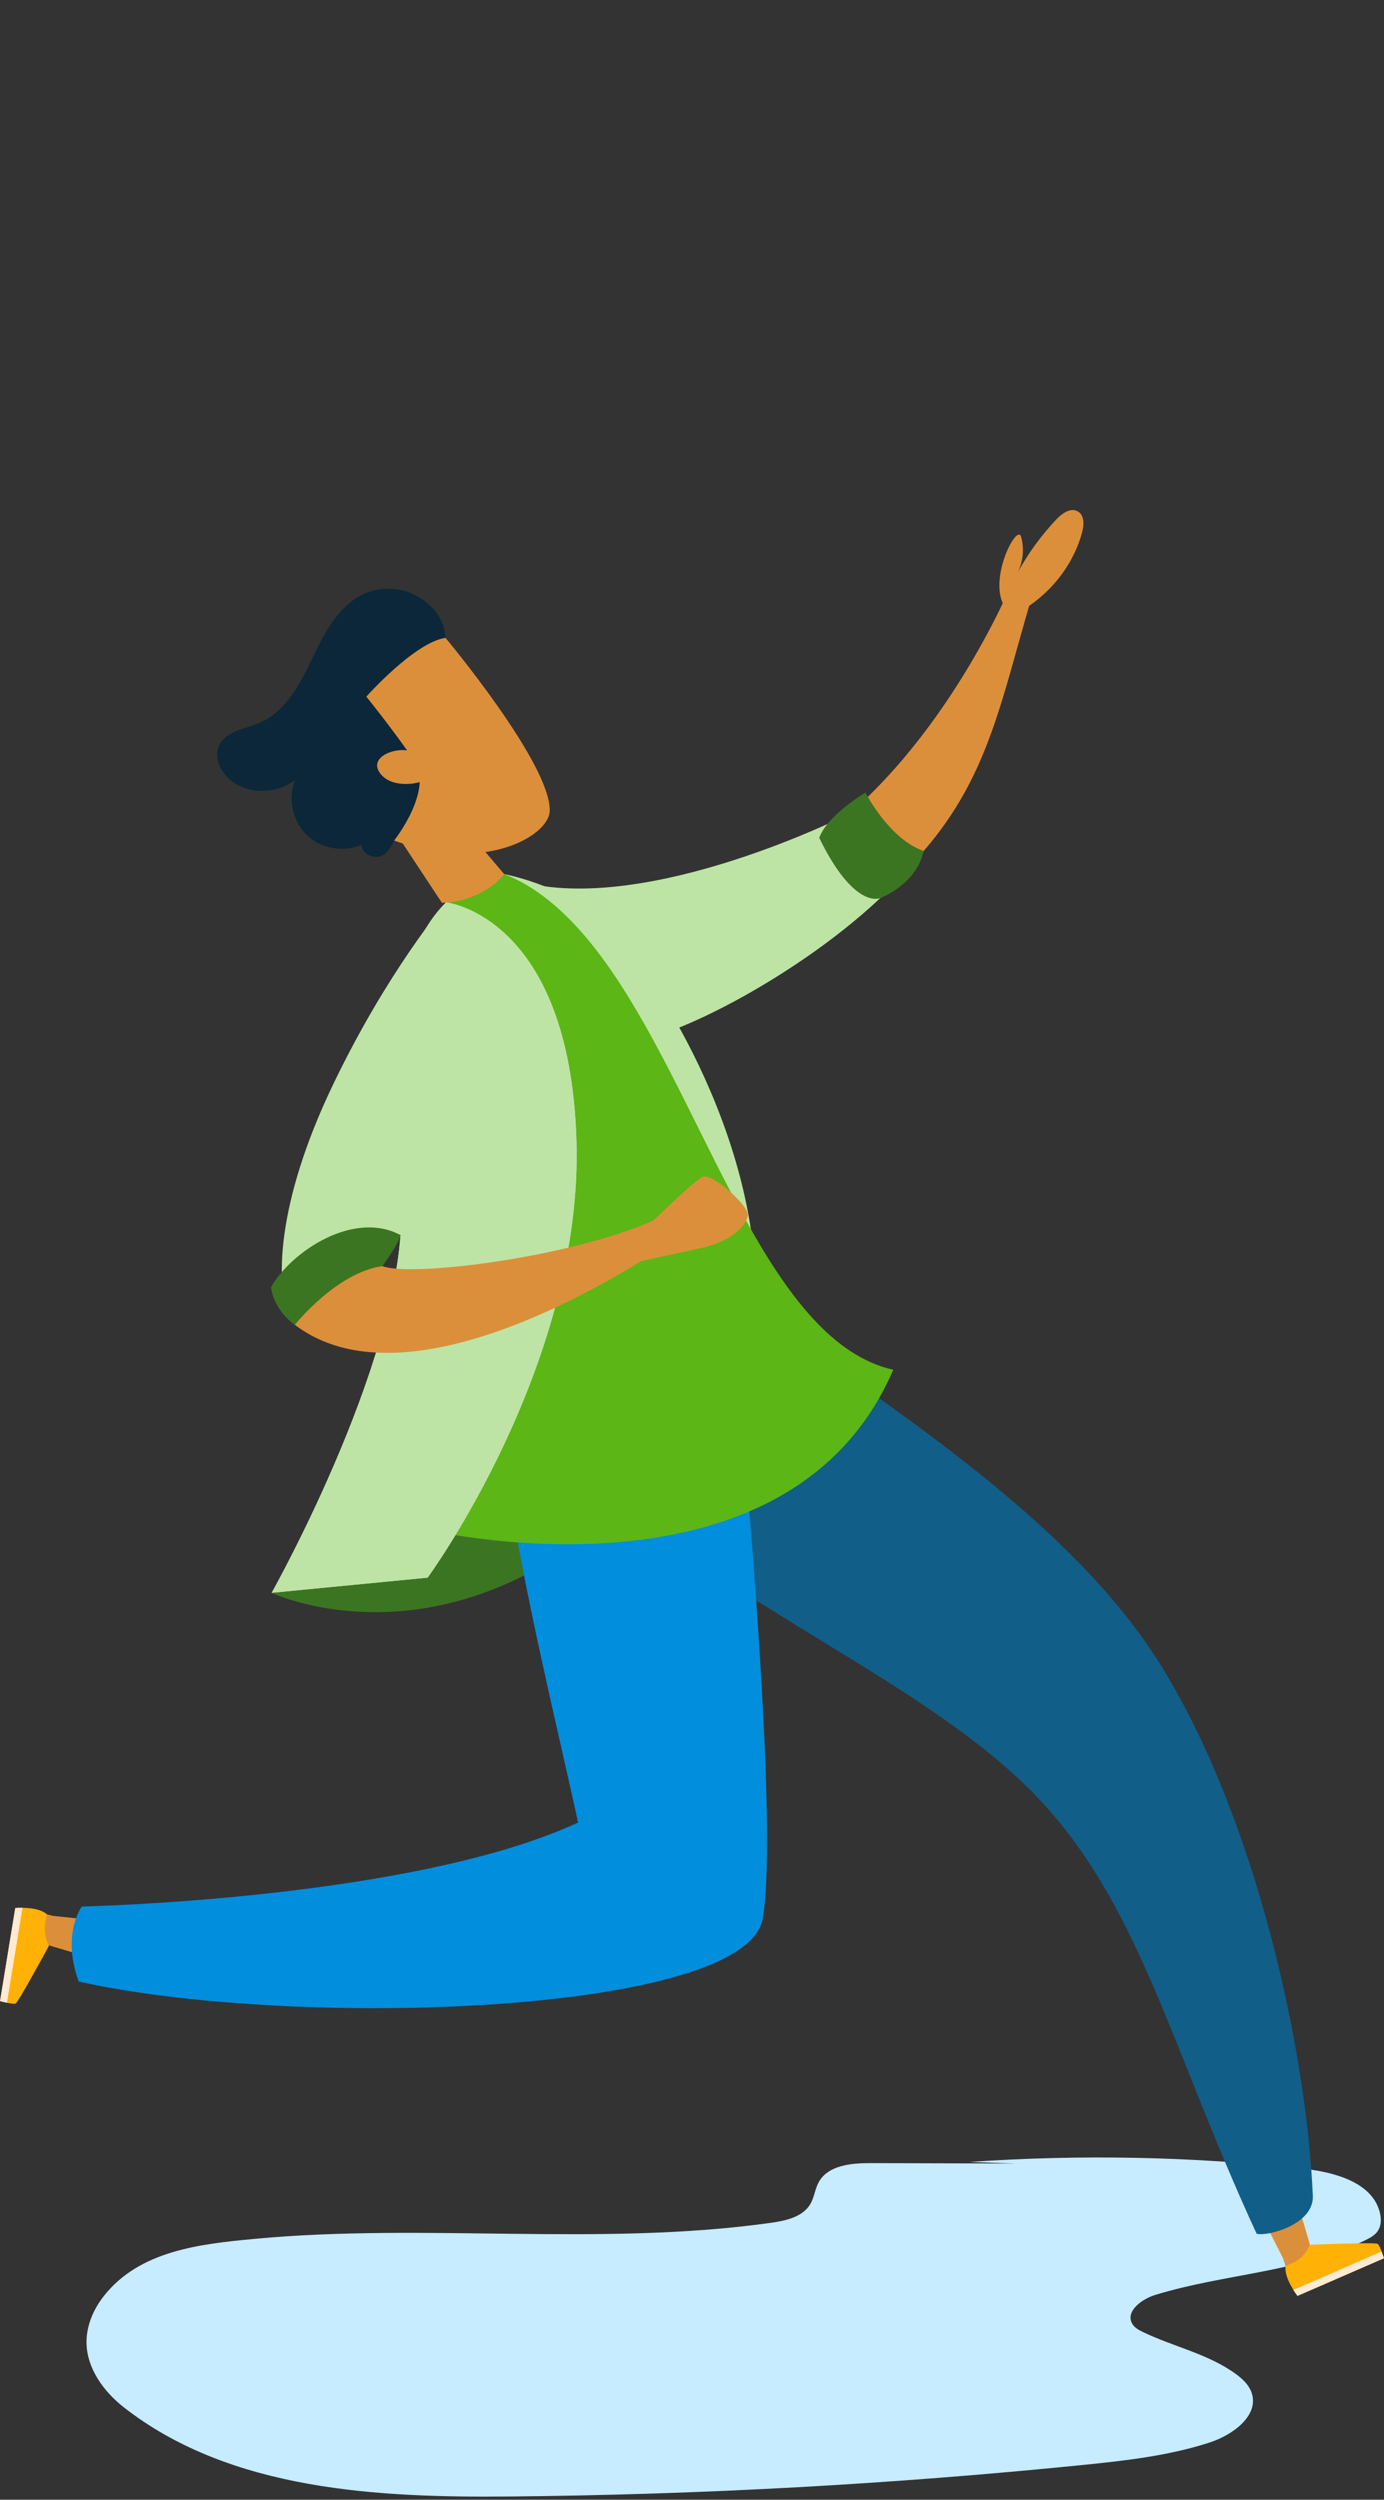 <svg width="103" height="186" viewBox="0 0 103 186" fill="none" xmlns="http://www.w3.org/2000/svg">
<rect x="0" y="0" width="103" height="186" fill="#333333" stroke="none"/>
<g clip-path="url(#clip0_5334_4206)">
<path d="M72.142 160.867C80.412 160.291 88.734 160.457 96.974 161.363C99.333 161.622 102.206 162.392 102.709 164.712C102.804 165.151 102.787 165.641 102.532 166.012C102.325 166.314 101.989 166.498 101.661 166.662C96.806 169.08 91.144 169.168 85.96 170.764C84.953 171.074 83.733 171.996 84.264 172.906C84.434 173.197 84.748 173.368 85.051 173.515C87.345 174.624 89.944 175.147 91.995 176.659C92.478 177.015 92.94 177.447 93.14 178.013C93.746 179.726 91.745 181.183 90.016 181.743C86.965 182.731 83.751 183.092 80.56 183.414C66.41 184.842 52.195 185.625 37.973 185.757C28.292 185.848 17.201 185.368 9.219 179.125C7.703 177.938 6.449 176.211 6.439 174.285C6.432 173.034 6.957 171.819 7.732 170.836C10.388 167.463 14.885 166.971 18.87 166.595C31.665 165.387 44.648 167.18 57.376 165.393C58.497 165.236 59.763 164.953 60.323 163.969C60.603 163.477 60.654 162.883 60.922 162.385C61.611 161.104 63.352 160.947 64.807 160.951C68.388 160.961 71.969 160.972 75.549 160.982" fill="#C7EBFF"/>
</g>
<path d="M40.668 68.775C40.668 68.775 34.909 69.012 34.13 73.191C33.353 77.37 42.198 80.925 57.744 71.893C73.289 62.861 73.419 55.492 76.959 43.854C75.731 42.147 75.376 43.229 75.376 43.229C75.376 43.229 70.345 55.614 60.969 62.336C51.594 69.058 46.13 67.902 40.669 68.775H40.668Z" fill="#DC8F3B"/>
<path d="M63.296 60.508C63.296 60.508 48.217 68.178 38.675 65.576C33.993 69.955 43.785 77.268 46.668 77.46C49.552 77.653 60.385 72.255 66.803 65.547C64.562 64.307 63.296 60.508 63.296 60.508Z" fill="#BDE4A4"/>
<path d="M74.938 45.374C73.361 43.529 75.562 39.061 75.973 39.879C76.246 40.782 76.154 41.786 75.72 42.632C76.503 41.195 77.476 39.855 78.608 38.655C79.023 38.215 79.651 37.759 80.191 38.039C80.713 38.311 80.687 39.041 80.537 39.599C79.772 42.442 77.588 44.899 74.798 46.055L74.937 45.374H74.938Z" fill="#DC8F3B"/>
<path d="M64.41 58.977C64.41 58.977 61.578 60.636 60.969 62.341C63.573 67.689 65.484 66.83 65.484 66.83C65.484 66.83 68.171 65.877 68.743 63.321C66.168 62.436 64.41 58.977 64.41 58.977H64.41Z" fill="#3C7521"/>
<path d="M20.221 118.52C20.221 118.52 28.316 122.361 38.483 117.483C48.651 112.606 54.383 97.352 54.383 97.352L36.824 99.13L20.221 118.519L20.221 118.52Z" fill="#3C7521"/>
<path d="M43.555 92.327C45.488 87.578 45.7 82.149 44.144 77.263L37.539 65.039C44.607 66.592 47.1 70.98 47.62 71.728C54.191 81.159 58.474 93.949 55.015 103.704C53.519 101.641 50.594 101.13 48.086 101.581C45.577 102.032 43.276 103.244 40.838 103.986C38.4 104.728 35.576 104.941 33.459 103.522C37.984 101.111 41.623 97.076 43.556 92.327H43.555Z" fill="#BDE4A4"/>
<path d="M95.646 161.039C95.646 161.039 97.808 167.76 97.71 168.009C97.612 168.258 95.503 168.07 95.503 168.07L92.537 162.209L95.647 161.04L95.646 161.039Z" fill="#DC8F3B"/>
<path d="M102.674 168C102.727 168.122 96.958 170.777 96.61 170.64C96.367 170.544 95.92 169.332 95.676 168.615C95.57 168.309 95.502 168.094 95.502 168.094C95.502 168.094 95.76 167.693 96.715 167.566C98.351 167.084 99.921 167.205 101.04 167.442C102.019 167.648 102.649 167.943 102.674 168.001V168Z" fill="#DC8F3B"/>
<path d="M95.677 168.613L96.161 168.402C96.768 168.138 97.243 167.643 97.483 167.027C97.483 167.027 102.373 166.825 102.535 166.961C102.698 167.097 102.999 168.025 102.999 168.025L96.565 170.825C96.565 170.825 95.544 169.536 95.677 168.614L95.677 168.613Z" fill="#FFB105"/>
<path d="M102.817 167.531C102.916 167.787 102.996 168.032 102.996 168.032L96.562 170.832C96.562 170.832 96.423 170.656 96.254 170.388L102.817 167.531Z" fill="#FFEAD4"/>
<path d="M97.703 163.4C97.781 165.535 94.304 166.43 93.521 166.204C87.1 152.324 84.75 141.423 76.909 133.427C68.891 125.25 55.331 120.029 44.247 110.319L50.717 93.914C65.78 104.245 79.738 112.982 86.574 124.199C93.61 135.743 97.263 152.86 97.703 163.4V163.4Z" fill="#115E89"/>
<path d="M9.839 146.494C9.839 146.494 3.019 144.667 2.864 144.45C2.708 144.234 4.009 142.562 4.009 142.562L10.542 143.247L9.839 146.494V146.494Z" fill="#DC8F3B"/>
<path d="M0.199 148.648C0.069 148.627 0.964 142.34 1.268 142.122C1.48 141.969 2.741 142.25 3.476 142.434C3.791 142.511 4.009 142.571 4.009 142.571C4.009 142.571 4.205 143.005 3.795 143.876C3.313 145.512 2.36 146.766 1.554 147.578C0.851 148.288 0.261 148.658 0.199 148.649V148.648Z" fill="#DC8F3B"/>
<path d="M3.477 142.425L3.372 143.064C3.276 143.65 3.371 144.252 3.642 144.779C3.642 144.779 1.35 149.021 1.148 149.084C0.946 149.147 0.003 148.897 0.003 148.897L1.136 141.972C1.136 141.972 2.773 141.812 3.476 142.425L3.477 142.425Z" fill="#FFB105"/>
<path d="M0.52 149.018C0.251 148.962 0.003 148.896 0.003 148.896L1.136 141.972C1.136 141.972 1.359 141.95 1.676 141.953L0.52 149.018Z" fill="#FFEAD4"/>
<path d="M55.215 106.11C55.215 106.11 58.017 135.65 56.762 142.764C55.507 149.877 22 151.042 5.859 147.442C4.565 143.93 6.084 141.858 6.084 141.858C6.084 141.858 30.661 141.343 43.02 135.61C41.405 127.984 35.711 105.426 37.964 103.622C40.218 101.819 55.215 106.11 55.215 106.11Z" fill="#008EDD"/>
<path d="M31.212 113.71C31.212 113.71 58.492 120.453 66.48 101.921C57.458 99.889 52.973 83.768 46.209 73.297C45.417 72.069 44.592 70.92 43.725 69.879C41.887 67.674 39.86 65.96 37.537 65.042C34.508 64.816 34.336 65.777 34.336 65.777L33.198 67.145C32.872 69.451 32.805 74.559 33.385 79.468C33.511 80.549 33.671 81.621 33.866 82.651C35.464 91.103 31.211 113.711 31.211 113.711L31.212 113.71Z" fill="#5CB615"/>
<path d="M33.197 67.141C33.197 67.141 42.383 68.133 42.903 84.851C43.423 101.569 31.826 117.388 31.826 117.388L20.219 118.515C20.219 118.515 30.592 100.101 29.832 89.083C29.074 78.065 29.239 71.119 33.196 67.141H33.197Z" fill="#BDE4A4"/>
<path d="M33.197 67.141C33.197 67.141 42.383 68.133 42.903 84.851C43.423 101.569 31.826 117.388 31.826 117.388L20.219 118.515C20.219 118.515 30.592 100.101 29.832 89.083C29.074 78.065 29.239 71.119 33.196 67.141H33.197Z" fill="#BDE4A4"/>
<path d="M29.653 62.276L32.885 67.171C32.885 67.171 35.635 67.235 37.538 65.057L33.353 60.133L29.654 62.276H29.653Z" fill="#DC8F3B"/>
<path d="M33.154 47.463C33.046 46.101 32.352 45.16 31.188 44.444C30.025 43.727 28.517 43.604 27.252 44.121C25.278 44.928 24.19 47.008 23.271 48.933C22.352 50.857 21.285 52.942 19.323 53.779C18.257 54.234 16.883 54.371 16.345 55.398C15.813 56.413 16.523 57.701 17.503 58.297C18.858 59.122 20.722 59.01 21.97 58.028C21.41 59.391 21.758 61.077 22.811 62.108C23.864 63.138 25.558 63.449 26.908 62.86C26.915 63.481 27.672 63.878 28.274 63.728C28.877 63.578 29.334 62.541 29.334 62.541C29.663 62.014 30.246 61.434 30.703 61.013C32.002 59.818 34.233 60.337 35.624 59.25C36.444 58.609 36.8 57.512 36.79 56.471C36.78 55.43 36.454 54.422 36.131 53.432L33.153 47.463H33.154Z" fill="#0B2739"/>
<path d="M33.154 47.461C33.154 47.461 41.029 56.873 40.908 60.342C40.863 61.609 38.698 63.2 35.497 63.468C32.297 63.736 29.335 62.539 29.335 62.539C29.335 62.539 32.3 58.786 30.828 56.603C29.355 54.42 27.263 51.836 27.263 51.836C27.263 51.836 30.842 47.804 33.154 47.461Z" fill="#DC8F3B"/>
<path d="M31.113 56.254C30.412 55.274 27.355 56.039 28.219 57.435C28.965 58.639 31.051 58.482 32.059 57.85L31.113 56.254V56.254Z" fill="#DC8F3B"/>
<path d="M33.31 70.599C33.31 70.599 39.151 67.922 38.618 74.705C38.086 81.487 28.123 93.915 28.123 93.915C28.36 95.404 43.931 93.591 50.013 90.121L51.603 91.27C51.603 91.27 31.37 106.24 21.701 98.385C19.504 91.138 29.078 73.3 33.31 70.6V70.599Z" fill="#DC8F3B"/>
<path d="M33.195 67.141C33.195 67.141 28.816 72.257 24.715 80.853C20.614 89.449 20.356 95.724 21.699 98.378C25.378 93.523 28.121 93.908 28.121 93.908C28.121 93.908 37.147 83.074 40.194 79.868C42.475 77.469 38.243 68.173 33.195 67.141Z" fill="#BDE4A4"/>
<path d="M47.03 92.392C47.03 92.392 51.609 87.799 52.334 87.556C53.06 87.313 55.778 89.759 55.659 90.45C55.539 91.141 54.566 92.306 52.328 92.826C50.765 93.189 45.935 94.211 45.935 94.211L47.029 92.392H47.03Z" fill="#DC8F3B"/>
<path d="M28.462 94.21C28.462 94.21 29.723 92.458 29.809 91.902C26.344 90.035 21.695 93.093 20.167 95.783C20.429 97.602 21.943 98.576 21.943 98.576C21.943 98.576 25.038 94.684 28.462 94.21H28.462Z" fill="#3C7521"/>
<defs>
<clipPath id="clip0_5334_4206">
<rect width="96.323" height="25.235" fill="white" transform="translate(6.438 160.539)"/>
</clipPath>
</defs>
</svg>
